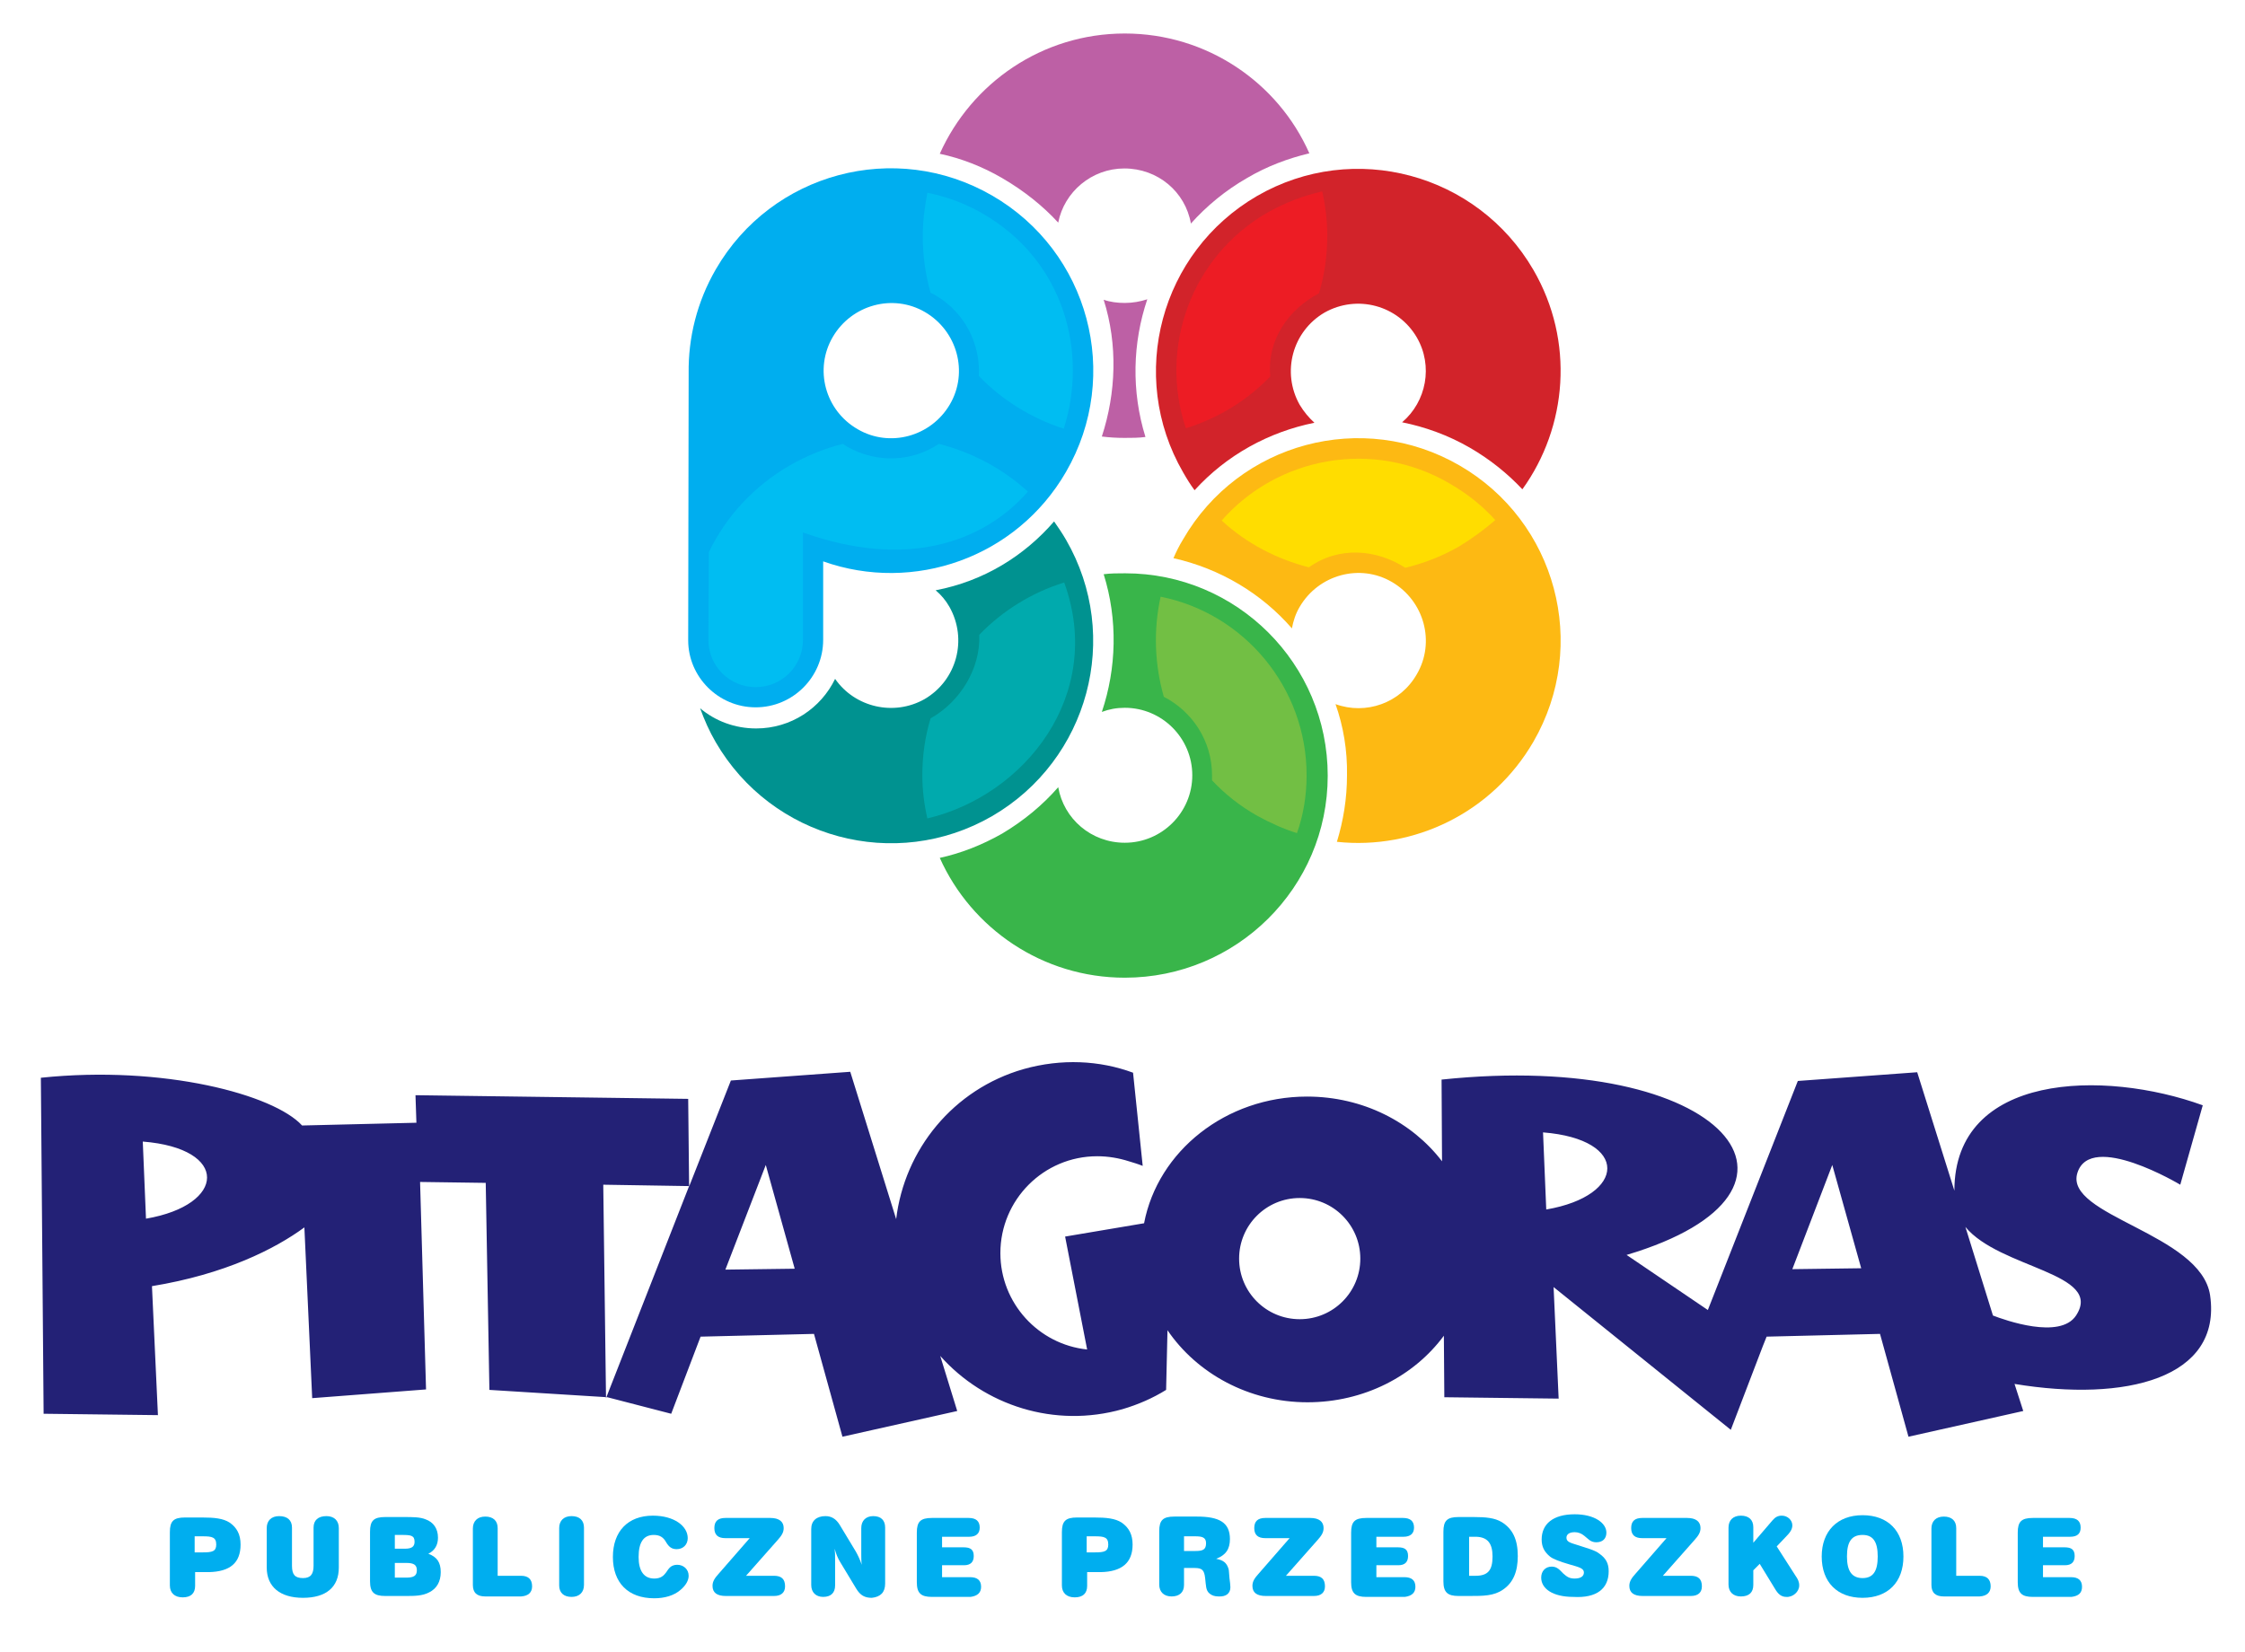 <?xml version="1.0" encoding="UTF-8"?> <svg xmlns="http://www.w3.org/2000/svg" xmlns:xlink="http://www.w3.org/1999/xlink" version="1.1" id="Warstwa_1" x="0px" y="0px" viewBox="0 0 489 360" style="enable-background:new 0 0 489 360;" xml:space="preserve"> <style type="text/css"> .st0{fill-rule:evenodd;clip-rule:evenodd;fill:#00AEEF;} .st1{fill:#232176;} .st2{fill-rule:evenodd;clip-rule:evenodd;fill:#BD60A5;} .st3{fill-rule:evenodd;clip-rule:evenodd;fill:#39B54A;} .st4{fill-rule:evenodd;clip-rule:evenodd;fill:#FDB913;} .st5{fill-rule:evenodd;clip-rule:evenodd;fill:#009290;} .st6{fill-rule:evenodd;clip-rule:evenodd;fill:#D2232A;} .st7{fill-rule:evenodd;clip-rule:evenodd;fill:#FFDD00;} .st8{fill:#00AEEF;} .st9{fill-rule:evenodd;clip-rule:evenodd;fill:#00BDF2;} .st10{fill-rule:evenodd;clip-rule:evenodd;fill:#00AAAD;} .st11{fill-rule:evenodd;clip-rule:evenodd;fill:#72BF44;} .st12{fill-rule:evenodd;clip-rule:evenodd;fill:#ED1C24;} </style> <g id="Background"> </g> <g id="Guides"> </g> <g id="Foreground"> <g> <g> <path class="st0" d="M52.4,336.5c0-2.2-0.8-3.7-2.4-4.8c-1.4-0.9-3.3-1.1-6-1.1h-3.7c-2.5,0-3.3,0.8-3.3,3.2v11.6 c0,1.6,1,2.6,2.8,2.6c1.8,0,2.7-0.9,2.7-2.5v-3h3C50.1,342.4,52.4,340.5,52.4,336.5z M47.1,336.5c0,1.5-0.9,1.7-2.9,1.7h-1.8 v-3.5h1.8C46.2,334.7,47.1,334.9,47.1,336.5z"></path> <path class="st0" d="M73.8,341.5v-8.6c0-1.6-1-2.6-2.7-2.6c-1.8,0-2.8,0.9-2.8,2.5v8.3c0,1.8-0.6,2.7-2.3,2.7 c-1.8,0-2.4-0.8-2.4-2.7v-8.3c0-1.6-1-2.5-2.8-2.5c-1.7,0-2.7,1-2.7,2.6v8.6c0,4.2,2.9,6.6,7.9,6.6S73.8,345.8,73.8,341.5z"></path> <path class="st0" d="M96,342.5c0-2.1-0.8-3.3-2.7-4c1.4-0.7,2.1-1.9,2.1-3.5c0-2-1-3.4-2.7-4c-1.2-0.5-2.8-0.5-4.7-0.5h-4.1 c-2.5,0-3.3,0.8-3.3,3.2v10.8c0,2.4,0.9,3.2,3.3,3.2h4.3c2.1,0,3.8,0,5.3-0.8C95.1,346.1,96,344.6,96,342.5z M90.3,335.9 c0,1.1-0.7,1.5-2.1,1.5H86v-3h1.5C89.5,334.4,90.3,334.5,90.3,335.9z M90.8,342.1c0,1.2-0.7,1.6-2.3,1.6H86v-3.2h2.5 C90.1,340.5,90.8,340.9,90.8,342.1z"></path> <path class="st0" d="M115.9,345.6c0-1.5-0.8-2.3-2.4-2.3h-5.1v-10.4c0-1.6-1-2.5-2.7-2.5c-1.7,0-2.7,1-2.7,2.6v12.3 c0,1.7,0.9,2.5,2.7,2.5h7.8C115.1,347.7,115.9,346.9,115.9,345.6z"></path> <path class="st0" d="M127.2,345.3v-12.5c0-1.6-1-2.5-2.7-2.5c-1.7,0-2.7,1-2.7,2.6v12.5c0,1.6,1,2.5,2.7,2.5 C126.2,347.9,127.2,346.9,127.2,345.3z"></path> <path class="st0" d="M150,343.3c0-1.4-1.1-2.4-2.5-2.4c-0.6,0-1.2,0.2-1.6,0.6c-0.5,0.5-0.7,1-1,1.3c-0.6,0.8-1.4,1.1-2.4,1.1 c-2.2,0-3.4-1.6-3.4-4.7c0-3.2,1.1-4.8,3.3-4.8c1.3,0,2.1,0.5,2.7,1.6c0.6,1,1.2,1.5,2.3,1.5c1.4,0,2.4-1,2.4-2.4 c0-2.6-2.9-4.9-7.6-4.9c-5.4,0-8.7,3.4-8.7,9c0,5.6,3.3,9,9,9c2.3,0,4.3-0.6,5.7-1.8C149.4,345.4,150,344.3,150,343.3z"></path> <path class="st0" d="M171,345.6c0-1.6-0.8-2.3-2.4-2.3h-6.1l6.9-7.8c0.8-0.9,1.3-1.6,1.3-2.6c0-1.4-1-2.2-2.9-2.2H158 c-1.6,0-2.4,0.7-2.4,2.2c0,1.5,0.8,2.2,2.4,2.2h5.3l-6.8,7.8c-0.8,0.9-1.3,1.6-1.3,2.6c0,1.5,1,2.2,2.9,2.2h10.5 C170.2,347.7,171,346.9,171,345.6z"></path> <path class="st0" d="M192.8,345v-12.2c0-1.6-0.9-2.5-2.6-2.5c-1.6,0-2.6,1-2.6,2.6v5.7c0,0.7,0,1.5,0.1,2.3 c-0.4-1.2-0.9-2.2-1.3-2.9l-3.5-5.8c-0.8-1.3-1.8-1.9-3.1-1.9c-1.9,0-3.1,1-3.1,2.8v12.2c0,1.6,1,2.6,2.6,2.6 c1.7,0,2.6-0.9,2.6-2.5v-5.7c0-0.8,0-1.5-0.1-2.3c0.3,1.1,0.7,2.1,1.2,2.9l3.5,5.8c0.9,1.5,1.9,2,3.4,2 C191.8,347.9,192.8,346.9,192.8,345z"></path> <path class="st0" d="M213.7,345.7c0-1.4-0.8-2.1-2.4-2.1h-6.1v-2.6h4.8c1.4,0,2.1-0.7,2.1-2c0-1.4-0.7-1.9-2.2-1.9h-4.7v-2.3h5.9 c1.5,0,2.3-0.7,2.3-2c0-1.4-0.8-2.1-2.4-2.1h-8c-2.5,0-3.3,0.8-3.3,3.2v10.8c0,2.4,0.9,3.2,3.3,3.2h8.4 C212.9,347.7,213.7,347,213.7,345.7z"></path> <path class="st0" d="M246.7,336.5c0-2.2-0.8-3.7-2.4-4.8c-1.4-0.9-3.3-1.1-6-1.1h-3.7c-2.5,0-3.3,0.8-3.3,3.2v11.6 c0,1.6,1,2.6,2.8,2.6c1.8,0,2.7-0.9,2.7-2.5v-3h3C244.3,342.4,246.7,340.5,246.7,336.5z M241.4,336.5c0,1.5-0.9,1.7-2.9,1.7h-1.8 v-3.5h1.8C240.5,334.7,241.4,334.9,241.4,336.5z"></path> <path class="st0" d="M268,345.8c0-0.5-0.1-1.2-0.2-2c-0.1-1-0.1-1.7-0.2-2c-0.4-1.3-1.1-1.9-2.7-2.2c2.1-0.8,3-2.1,3-4.3 c0-3.6-2.3-4.9-7.2-4.9h-4.9c-2.5,0-3.3,0.8-3.3,3.2v11.6c0,1.6,1,2.6,2.7,2.6c1.7,0,2.7-0.9,2.7-2.5v-3.7h2.3 c1.7,0,2.1,0.5,2.3,2.2c0.2,1.6,0.1,2.7,1,3.4c0.5,0.4,1.1,0.6,1.9,0.6C267.1,347.9,268,347.1,268,345.8z M262.7,336.2 c0,1.4-0.7,1.7-2.3,1.7h-2.5v-3.2h2.4C261.8,334.7,262.7,334.9,262.7,336.2z"></path> <path class="st0" d="M288.6,345.6c0-1.6-0.8-2.3-2.4-2.3h-6.1l6.9-7.8c0.8-0.9,1.3-1.6,1.3-2.6c0-1.4-1-2.2-2.9-2.2h-9.8 c-1.6,0-2.4,0.7-2.4,2.2c0,1.5,0.8,2.2,2.4,2.2h5.3l-6.8,7.8c-0.8,0.9-1.3,1.6-1.3,2.6c0,1.5,1,2.2,2.9,2.2h10.5 C287.8,347.7,288.6,346.9,288.6,345.6z"></path> <path class="st0" d="M308.3,345.7c0-1.4-0.8-2.1-2.4-2.1h-6.1v-2.6h4.8c1.4,0,2.1-0.7,2.1-2c0-1.4-0.7-1.9-2.2-1.9h-4.7v-2.3h5.9 c1.5,0,2.3-0.7,2.3-2c0-1.4-0.8-2.1-2.4-2.1h-8c-2.5,0-3.3,0.8-3.3,3.2v10.8c0,2.4,0.9,3.2,3.3,3.2h8.4 C307.5,347.7,308.3,347,308.3,345.7z"></path> <path class="st0" d="M330.6,339c0-3.6-1.1-5.9-3.5-7.4c-1.5-0.9-3.4-1.1-6.1-1.1h-3.3c-2.5,0-3.3,0.8-3.3,3.2v10.8 c0,2.4,0.9,3.2,3.3,3.2h2.3c3.1,0,5.4,0,7.4-1.4C329.6,344.8,330.6,342.4,330.6,339z M325.1,339.1c0,3-1,4.2-3.7,4.2H320v-8.5 h1.6C324,334.9,325.1,336.2,325.1,339.1z"></path> <path class="st0" d="M350.4,342.3c0-1.7-0.6-2.8-2-3.8c-1-0.8-2.7-1.2-4.8-1.9c-1.6-0.5-2.4-0.7-2.4-1.6c0-0.7,0.6-1.2,1.8-1.2 c0.8,0,1.5,0.3,2.1,0.8c0.8,0.6,1.3,1.4,2.6,1.4c1.4,0,2.2-0.8,2.2-2.1c0-2.1-2.6-4-6.9-4c-4.7,0-7.2,2.1-7.2,5.5 c0,1.6,0.6,2.7,1.8,3.7c0.6,0.5,2.1,1.1,4.2,1.7c2,0.6,3.2,0.8,3.2,1.8c0,0.8-0.7,1.3-2,1.3c-1.2,0-1.7-0.4-2.5-1.1 c-0.7-0.7-1.3-1.5-2.5-1.5c-1.4,0-2.3,1-2.3,2.4c0,2.4,2.5,4.2,7,4.2C347.8,348.2,350.4,346.1,350.4,342.3z"></path> <path class="st0" d="M370.7,345.6c0-1.6-0.8-2.3-2.4-2.3h-6.1l6.9-7.8c0.8-0.9,1.3-1.6,1.3-2.6c0-1.4-1-2.2-2.9-2.2h-9.8 c-1.6,0-2.4,0.7-2.4,2.2c0,1.5,0.8,2.2,2.4,2.2h5.3l-6.8,7.8c-0.8,0.9-1.3,1.6-1.3,2.6c0,1.5,1,2.2,2.9,2.2h10.5 C369.9,347.7,370.7,346.9,370.7,345.6z"></path> <path class="st0" d="M391.9,345.4c0-0.8-0.3-1.4-0.8-2.1l-4.1-6.4l1.9-2c1-1,1.5-1.7,1.5-2.6c0-1.1-1-2.1-2.3-2.1 c-0.8,0-1.4,0.3-2,1l-4.2,4.9v-3.4c0-1.6-1-2.5-2.7-2.5c-1.7,0-2.7,1-2.7,2.6v12.4c0,1.6,1,2.6,2.7,2.6c1.8,0,2.7-0.9,2.7-2.5 v-3.2l1.4-1.4l3.3,5.4c0.7,1.2,1.4,1.8,2.5,1.8C390.5,348,391.9,346.8,391.9,345.4z"></path> <path class="st0" d="M414.6,339.1c0-5.6-3.4-9-8.9-9s-8.9,3.5-8.9,9c0,5.6,3.4,9,8.9,9S414.6,344.7,414.6,339.1z M409,339.1 c0,3.2-1,4.7-3.3,4.7c-2.3,0-3.4-1.5-3.4-4.7c0-3.2,1-4.7,3.4-4.7C408,334.4,409,335.9,409,339.1z"></path> <path class="st0" d="M433.6,345.6c0-1.5-0.8-2.3-2.4-2.3h-5.1v-10.4c0-1.6-1-2.5-2.7-2.5c-1.7,0-2.7,1-2.7,2.6v12.3 c0,1.7,0.9,2.5,2.7,2.5h7.8C432.8,347.7,433.6,346.9,433.6,345.6z"></path> <path class="st0" d="M453.5,345.7c0-1.4-0.8-2.1-2.4-2.1H445v-2.6h4.8c1.4,0,2.1-0.7,2.1-2c0-1.4-0.7-1.9-2.2-1.9H445v-2.3h5.9 c1.6,0,2.3-0.7,2.3-2c0-1.4-0.8-2.1-2.4-2.1h-8c-2.5,0-3.3,0.8-3.3,3.2v10.8c0,2.4,0.9,3.2,3.3,3.2h8.4 C452.8,347.7,453.5,347,453.5,345.7z"></path> </g> <path class="st1" d="M31.1,248.7l0.7,16.8C49.3,262.5,50,250.2,31.1,248.7z M132,304.6l18.1-46.2l-18.7-0.3L132,304.6z M474.9,258.1c0,0-19.5-11.7-22.4-2.6c-3,9.4,26.9,13.2,28.9,26.7c2.6,18.1-18.4,23.3-42.6,19.3l1.9,5.9l-25,5.6l-6.2-22.4 l-24.7,0.6l-0.8,2l-7,18.3l-38.6-31.1l1.1,24.3l-24.9-0.3l-0.1-13.4c-6.5,8.8-17.4,14.5-29.7,14.5c-12.8,0-24.1-6.3-30.5-15.7 l-0.3,13c-2.9,1.8-6.1,3.2-9.5,4.2c-14.8,4.2-30.1-0.8-39.7-11.6l3.7,12l-25,5.6l-6.2-22.4l-24.7,0.6l-6.4,16.8l-13.9-3.6 l-25.7-1.6l-0.8-45.1l-14.3-0.2l1.3,45.2L68,304.6l-1.7-37.2c-6.4,4.7-17.3,10.2-33.2,12.8l1.3,28.1L9.5,308l-0.6-73.2 c26.8-2.8,50.8,3.7,56.9,10.4l24.9-0.6l-0.2-6l59.4,0.8l0.2,19.1l9.1-23.1l26-1.9l10,32.1c1.8-15.1,12.4-28.3,27.8-32.7 c8.2-2.3,16.5-1.9,23.8,0.8l2.1,20.3c-1-0.4-2-0.7-3-1c-2.2-0.7-4.5-1.1-6.9-1.1c-11.7,0-21.1,9.5-21.1,21.1 c0,10.9,8.3,19.9,18.9,21l-4.8-24.6l17.2-2.9c3-15.7,17.8-27.6,35.5-27.6c12.2,0,22.9,5.6,29.4,14.1l-0.1-17.8 c61.9-6.5,87,24.3,40.3,38.2l17.7,12l19.6-49.9l26-1.9l8.1,25.8c0-25.7,32.6-26.4,54.1-18.6L474.9,258.1z M434.1,286.6 c2.6,1,14.6,5.3,18.1,0c6.1-9.3-16.6-10.2-24.1-19.3L434.1,286.6z M173.1,276.4l-6.3-22.6l-8.8,22.8L173.1,276.4z M390.4,276.5 l15-0.2l-6.3-22.5L390.4,276.5z M336.1,246.7l0.7,16.8C354.3,260.5,355,248.2,336.1,246.7z M269.9,274.2c0,7.3,5.9,13.2,13.2,13.2 c7.3,0,13.2-5.9,13.2-13.2c0-7.3-5.9-13.2-13.2-13.2C275.8,261,269.9,266.9,269.9,274.2z"></path> <g> <path class="st2" d="M240.4,65.3c1.4,0.5,3,0.7,4.6,0.7c1.7,0,3.4-0.3,4.9-0.8c-3.2,9.5-3.5,20-0.4,30c-1.5,0.2-3,0.2-4.6,0.2 c-1.7,0-3.3-0.1-4.9-0.3C243.1,85.6,243.5,75.1,240.4,65.3z"></path> <path class="st2" d="M204.7,33.5C211.6,18.1,227,7.3,245,7.3c17.9,0,33.4,10.7,40.2,26.1c-4.6,1.1-9.2,2.8-13.6,5.4 c-4.7,2.7-8.8,6.1-12.2,9.9c-1.2-6.9-7.2-12-14.5-12c-7.1,0-13.1,5.1-14.4,11.8c-3.3-3.6-7.4-6.9-12.2-9.7 C214,36.3,209.4,34.5,204.7,33.5z"></path> <path class="st3" d="M230.5,171.5c1.2,6.9,7.2,12.1,14.5,12.1c8.1,0,14.7-6.6,14.7-14.7s-6.6-14.7-14.7-14.7 c-1.8,0-3.4,0.3-5,0.9c3.2-9.5,3.5-20.1,0.4-30c1.5-0.2,3.1-0.2,4.7-0.2c24.3,0,44.1,19.7,44.1,44.1S269.3,213,245,213 c-17.9,0-33.4-10.7-40.3-26.1c4.6-1,9.2-2.8,13.6-5.3C223,178.8,227.1,175.4,230.5,171.5z"></path> <path class="st4" d="M290.9,153.4c6.6,2.4,14.1-0.2,17.7-6.5c4.1-7,1.6-16-5.4-20.1c-7-4.1-16-1.6-20.1,5.4 c-0.9,1.5-1.4,3.1-1.7,4.7c-6.6-7.6-15.6-13-25.8-15.3c0.6-1.4,1.3-2.8,2.1-4.1c12.2-21.1,39.1-28.3,60.2-16.1 c21.1,12.2,28.3,39.1,16.1,60.2c-9,15.5-26,23.6-42.8,21.8c1.4-4.6,2.2-9.4,2.2-14.5C293.5,163.5,292.6,158.2,290.9,153.4z"></path> <path class="st5" d="M201.4,152.3c7-4.1,9.4-13,5.4-20.1c-0.8-1.4-1.8-2.6-3-3.6c10.5-2,19.3-7.5,25.8-15c0.9,1.3,1.8,2.6,2.6,4 c12.2,21.1,4.9,48-16.1,60.2c-21.1,12.2-48,4.9-60.2-16.1c-1.4-2.4-2.5-4.9-3.4-7.4c3.3,2.8,7.6,4.4,12.2,4.4 c7.6,0,14.1-4.4,17.2-10.8C186.2,154.1,194.7,156.1,201.4,152.3z"></path> <path class="st6" d="M305.4,92c5.3-4.5,6.8-12.3,3.2-18.5c-4.1-7-13-9.4-20.1-5.4c-7,4.1-9.4,13-5.4,20.1c0.9,1.5,2,2.8,3.2,3.9 c-9.9,2-19.1,7-26.1,14.7c-0.9-1.2-1.7-2.5-2.5-3.9c-12.2-21.1-4.9-48,16.1-60.2c21.1-12.2,48-4.9,60.2,16.1 c9,15.5,7.4,34.2-2.4,47.8c-3.2-3.4-7-6.5-11.5-9.1C315.4,94.8,310.4,93,305.4,92z"></path> <path class="st7" d="M317.9,119c-3.8,2.2-7.7,3.7-11.8,4.7c-6.2-4-14.4-4.8-21-0.1c-7-1.8-13.6-5.2-19-10.2 c12.2-13.9,33-17.8,49.6-8.1c4,2.3,7.3,5,10,8C323.4,115.3,320.7,117.3,317.9,119z"></path> <path class="st8" d="M150,81.3c-0.1-7.7,1.8-15.5,5.9-22.6c12.2-21.1,39.1-28.3,60.2-16.1c21.1,12.2,28.3,39.1,16.1,60.2 c-10.8,18.7-33.2,26.5-52.9,19.5l0,17.1c0,8.1-6.6,14.7-14.7,14.7c-8.1,0-14.7-6.6-14.7-14.6L150,81.3z M186.8,93.5 c7,4.1,16,1.6,20.1-5.4c4.1-7,1.6-16-5.4-20.1s-16-1.6-20.1,5.4C177.3,80.4,179.7,89.4,186.8,93.5z"></path> <path class="st9" d="M154.4,120.3c3.7-7.7,9.7-14.3,17.6-18.9c3.7-2.1,7.6-3.7,11.6-4.7c0.3,0.2,0.6,0.4,0.9,0.6 c6.5,3.7,14.2,3.3,20-0.6c7.1,1.8,13.8,5.3,19.4,10.4c-9.8,11.2-26.6,16.9-49,8.9l0,23.4c0,5.7-4.6,10.3-10.3,10.3 c-5.7,0-10.3-4.6-10.3-10.3L154.4,120.3z"></path> <path class="st10" d="M200.9,168.9c0-4.3,0.6-8.5,1.8-12.4c6.4-3.6,10.9-10.8,10.6-18.2c5-5.2,11.4-9.2,18.5-11.4 c8.9,24.5-8.6,46.4-29.8,51.4C201.3,175.3,200.9,172.1,200.9,168.9z"></path> <path class="st11" d="M273.8,177.7c-3.7-2.1-7-4.7-9.8-7.7c0-0.4,0-0.7,0-1.1c0-7.5-4.3-13.9-10.5-17.1c-2-7-2.3-14.5-0.7-21.8 c18.1,3.6,31.8,19.7,31.8,38.9c0,4.4-0.7,8.7-2.1,12.6C279.6,180.6,276.7,179.3,273.8,177.7z"></path> <path class="st12" d="M288,41.7c0.7,3.1,1.1,6.3,1.1,9.6c0,4.4-0.6,8.6-1.8,12.6c-6.5,3.4-11.4,10.1-10.6,18.1 c-5,5.2-11.3,9.1-18.4,11.3c-5.9-17.5,1.1-37.4,17.8-47C280,44.1,284,42.6,288,41.7z"></path> <path class="st9" d="M231.7,93.4c-7.1-2.3-13.5-6.3-18.5-11.5c0.4-7-3.1-13.9-9.5-17.6c-0.3-0.2-0.7-0.4-1-0.5 c-1.1-3.9-1.7-8-1.7-12.3c0-3.3,0.4-6.4,1-9.5c4.1,0.8,8.2,2.3,12,4.5C231.9,56.8,237,76.9,231.7,93.4z"></path> </g> </g> </g> </svg> 